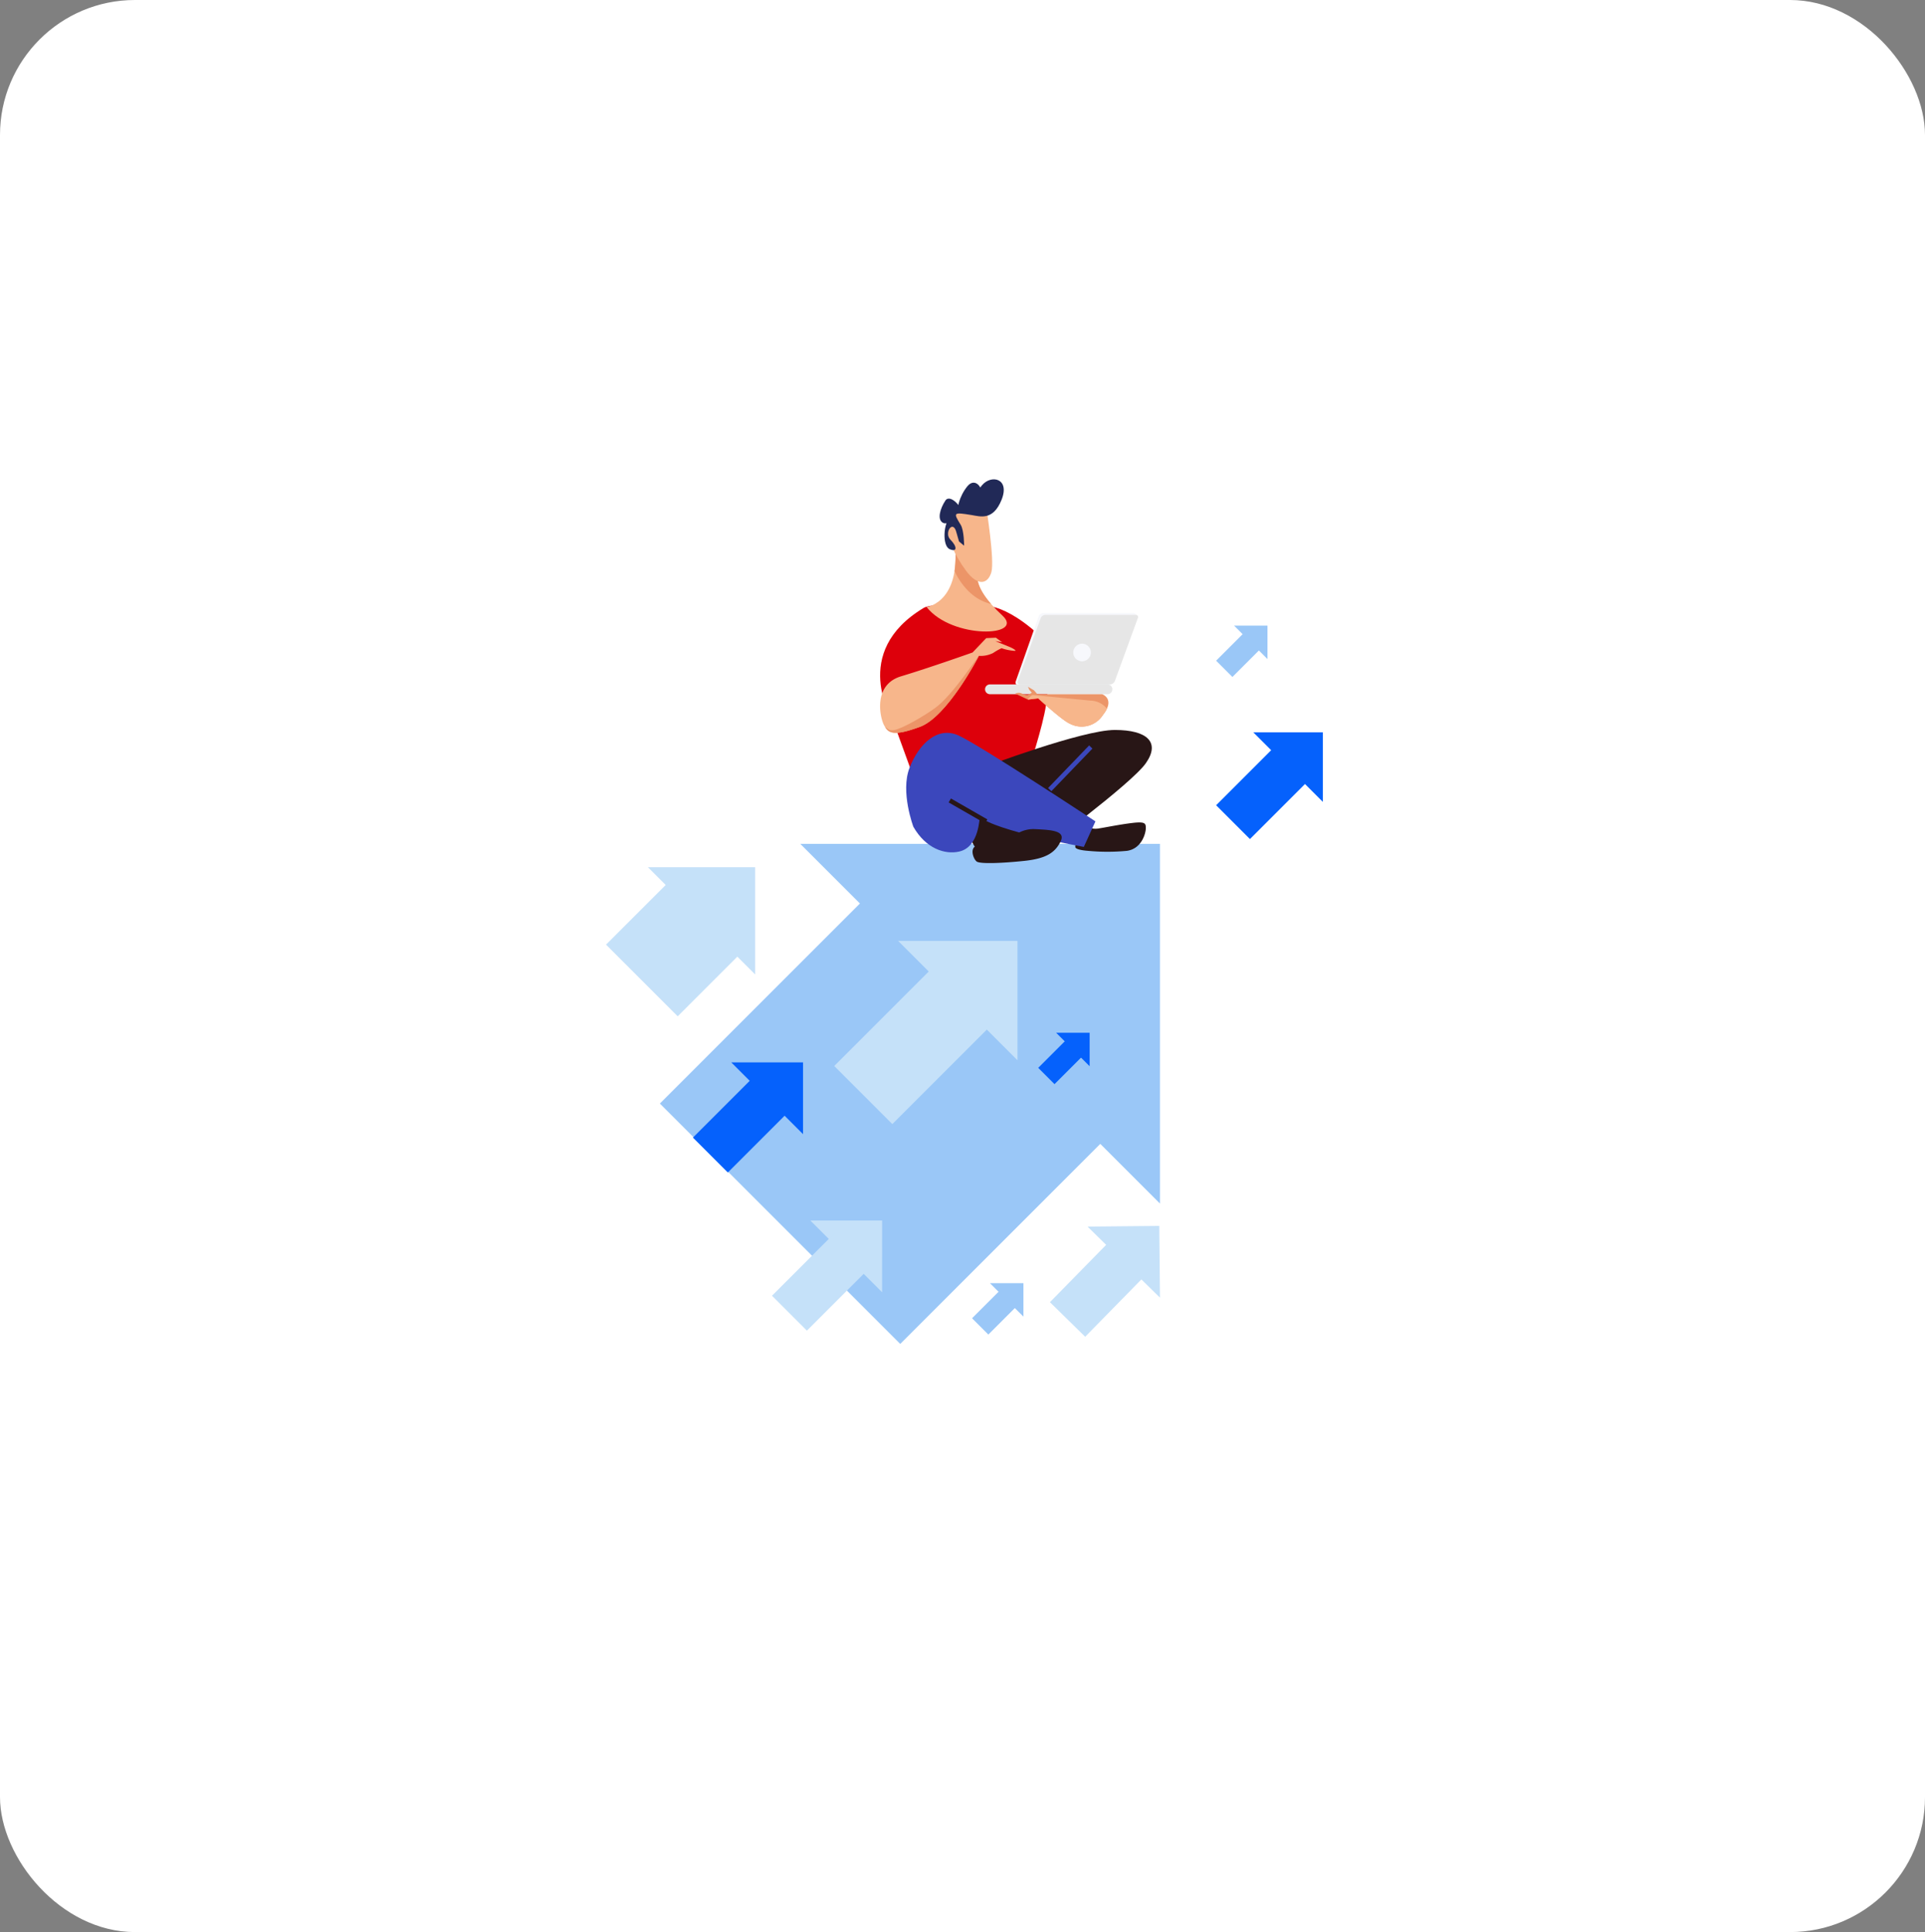 <svg xmlns="http://www.w3.org/2000/svg" width="328" height="329.193" viewBox="0 0 328 329.193">
  <rect x="0" y="0" width="328" height="329.193" fill="#808080" stroke="none"/>
  <g id="Group_8521" data-name="Group 8521" transform="translate(-1268 -2679)">
    <rect id="Rectangle_2473" data-name="Rectangle 2473" width="328" height="329.193" rx="23" transform="translate(1268 2679)" fill="#fff"/>
    <g id="Group_8516" data-name="Group 8516" transform="translate(1371.261 2760.672)">
      <g id="Group_4055" data-name="Group 4055" transform="translate(9.174 62.1)">
        <path id="Path_8435" data-name="Path 8435" d="M441.521,2038.3l-61.29-61.29h61.29Z" transform="translate(-356.309 -1977.006)" fill="#9ac7f7"/>
        <rect id="Rectangle_1137" data-name="Rectangle 1137" width="57.922" height="59.269" transform="translate(41.91 2.345) rotate(45)" fill="#9ac7f7"/>
      </g>
      <g id="Group_4056" data-name="Group 4056" transform="translate(0 66.085)">
        <path id="Path_8436" data-name="Path 8436" d="M347.672,2003.083,329.4,1984.81h18.273Z" transform="translate(-322.266 -1984.81)" fill="#c5e1f9"/>
        <rect id="Rectangle_1138" data-name="Rectangle 1138" width="17.269" height="17.671" transform="translate(12.495 0.699) rotate(45)" fill="#c5e1f9"/>
      </g>
      <g id="Group_4057" data-name="Group 4057" transform="translate(14.807 99.343)">
        <path id="Path_8437" data-name="Path 8437" d="M369.448,2062.149l-12.225-12.225h12.225Z" transform="translate(-350.687 -2049.924)" fill="#0561fc"/>
        <rect id="Rectangle_1139" data-name="Rectangle 1139" width="8.412" height="15.289" transform="translate(10.811 2.002) rotate(45)" fill="#0561fc"/>
      </g>
      <g id="Group_4058" data-name="Group 4058" transform="translate(28.278 126.284)">
        <path id="Path_8438" data-name="Path 8438" d="M395.821,2114.895,383.6,2102.67h12.225Z" transform="translate(-377.06 -2102.67)" fill="#c5e1f9"/>
        <rect id="Rectangle_1140" data-name="Rectangle 1140" width="8.412" height="15.289" transform="translate(10.811 2.002) rotate(44.999)" fill="#c5e1f9"/>
      </g>
      <g id="Group_4059" data-name="Group 4059" transform="translate(38.885 78.633)">
        <path id="Path_8439" data-name="Path 8439" d="M433.208,2029.719l-20.343-20.343h20.343Z" transform="translate(-401.987 -2009.376)" fill="#c5e1f9"/>
        <rect id="Rectangle_1141" data-name="Rectangle 1141" width="13.999" height="25.443" transform="translate(17.991 3.332) rotate(45)" fill="#c5e1f9"/>
      </g>
      <g id="Group_4060" data-name="Group 4060" transform="translate(75.63 127.206)">
        <path id="Path_8440" data-name="Path 8440" d="M488.409,2116.7l-12.339-12.11,12.224-.115Z" transform="translate(-469.654 -2104.477)" fill="#c5e1f9"/>
        <rect id="Rectangle_1142" data-name="Rectangle 1142" width="8.412" height="15.289" transform="matrix(0.714, 0.7, -0.7, 0.714, 10.709, 2.077)" fill="#c5e1f9"/>
      </g>
      <g id="Group_4061" data-name="Group 4061" transform="translate(73.643 94.292)">
        <path id="Path_8441" data-name="Path 8441" d="M471.3,2045.739l-5.705-5.7H471.3Z" transform="translate(-462.54 -2040.034)" fill="#0561fc"/>
        <rect id="Rectangle_1143" data-name="Rectangle 1143" width="3.926" height="7.135" transform="translate(5.045 0.935) rotate(45)" fill="#0561fc"/>
      </g>
      <g id="Group_4062" data-name="Group 4062" transform="translate(103.951 24.92)">
        <path id="Path_8442" data-name="Path 8442" d="M530.634,1909.919l-5.7-5.705h5.7Z" transform="translate(-521.879 -1904.214)" fill="#9ac7f7"/>
        <rect id="Rectangle_1144" data-name="Rectangle 1144" width="3.926" height="7.135" transform="translate(5.045 0.934) rotate(45)" fill="#9ac7f7"/>
      </g>
      <g id="Group_4063" data-name="Group 4063" transform="translate(62.366 136.959)">
        <path id="Path_8443" data-name="Path 8443" d="M449.218,2129.275l-5.705-5.7h5.705Z" transform="translate(-440.462 -2123.571)" fill="#9ac7f7"/>
        <rect id="Rectangle_1145" data-name="Rectangle 1145" width="3.926" height="7.135" transform="translate(5.045 0.935) rotate(44.999)" fill="#9ac7f7"/>
      </g>
      <g id="Group_4064" data-name="Group 4064" transform="translate(103.951 43.105)">
        <path id="Path_8444" data-name="Path 8444" d="M543.211,1951.666l-11.849-11.849h11.849Z" transform="translate(-525.026 -1939.817)" fill="#0561fc"/>
        <rect id="Rectangle_1146" data-name="Rectangle 1146" width="8.153" height="14.819" transform="translate(10.479 1.941) rotate(45)" fill="#0561fc"/>
      </g>
      <g id="Group_4066" data-name="Group 4066" transform="translate(46.702 0)">
        <g id="Group_4065" data-name="Group 4065">
          <path id="Path_8445" data-name="Path 8445" d="M435.26,1913.152c-.1,2.721-2.161,9.362-3.411,13.166h-19.39l-3.468-9.538s-7.341-11.43,5.3-19.013c1.814-1.088,11.248-.29,11.248-.29s6.988.468,16.255,14.368C442.081,1912.281,435.405,1909.234,435.26,1913.152Z" transform="translate(-406.871 -1875.86)" fill="#dd000b"/>
          <path id="Path_8446" data-name="Path 8446" d="M452.077,1911.668c-.117.332.049.622.369.622H467.83a.945.945,0,0,0,.792-.622l3.909-11.077c.116-.332-.049-.563-.369-.563H456.778a.883.883,0,0,0-.792.563Z" transform="translate(-428.969 -1877.246)" fill="#f7f8fc"/>
          <path id="Path_8447" data-name="Path 8447" d="M431.241,1876.244c-.145.726-1.4,2.923,4.064,7.983,3.919,3.628-8.563,4.064-12.917-1.451,0,0,6.676-.871,4.5-13.062C425.253,1860.565,431.241,1876.244,431.241,1876.244Z" transform="translate(-414.463 -1861.013)" fill="#f7b68b"/>
          <path id="Path_8448" data-name="Path 8448" d="M426.506,1908.842l2.613,1.064s1.008.468.774.6a8.39,8.39,0,0,1-2.322-.459,9.606,9.606,0,0,0-1.452.822,4.739,4.739,0,0,1-2.419.484s-5.322,10.353-10.062,12.095-5.418.967-6.1-.291-1.935-6.869,2.9-8.321,12.191-4.063,12.191-4.063l2.322-2.444,1.645-.072s.677.484,1.064.774" transform="translate(-406.874 -1881.274)" fill="#f7b68b"/>
          <path id="Path_8449" data-name="Path 8449" d="M452.765,1911.878a.408.408,0,0,0,.369.6h15.384a.94.94,0,0,0,.792-.6l3.909-10.7a.367.367,0,0,0-.369-.544H457.466a.88.88,0,0,0-.792.544Z" transform="translate(-429.306 -1877.541)" fill="#e6e6e6"/>
          <path id="Rectangle_1147" data-name="Rectangle 1147" d="M.834,0H20.86a.834.834,0,0,1,.834.834v0a.835.835,0,0,1-.835.835H.834A.834.834,0,0,1,0,.835v0A.834.834,0,0,1,.834,0Z" transform="translate(17.88 34.938)" fill="#e6e6e6"/>
          <path id="Path_8450" data-name="Path 8450" d="M455.713,1925.875h11.03s2.322.778.145,3.535a4.308,4.308,0,0,1-5.66,1.478c-1.233-.508-5.37-4.3-5.37-4.3l-1.741.206-2.177-1.021a1.344,1.344,0,0,1,1.161,0,1.863,1.863,0,0,0,1.016.217l.653-.364-.435-.508-.218-.508,1.016.6Z" transform="translate(-428.921 -1889.268)" fill="#ec9568"/>
          <path id="Path_8451" data-name="Path 8451" d="M431.182,1876.651a21.083,21.083,0,0,0-.255-6.938c-1.634-9.148,4.354,6.531,4.354,6.531-.124.622-1.064,2.325,2.111,5.985C434.813,1881.675,432.587,1879.593,431.182,1876.651Z" transform="translate(-418.502 -1861.013)" fill="#ec9568"/>
          <path id="Path_8452" data-name="Path 8452" d="M435.753,1863.442s1.451,9,.871,11.03-2.314,2.506-4.354-.291c-3.919-5.37-3.773-9.578-2.613-10.3S434.011,1860.394,435.753,1863.442Z" transform="translate(-417.668 -1858.66)" fill="#f7b68b"/>
          <path id="Path_8453" data-name="Path 8453" d="M432.206,1861.512c1.41.226,3.628,1.016,5.08-2.613s-1.741-4.354-3.338-2.467-1.452,2.757-.436,1.886-.581-3.483-2.032-1.741-2.032,4.354-1.306,4.209-1.6-3.048-2.467-1.742-1.451,3.193-.435,3.774,2.177-1.451,1.161-.726-1.306,4.645,0,5.225,1.306-.436.145-1.6.436-3.556,1.016-1.234c.05.2.436,1.524.436,1.524l.871.726s0-2.613-.581-3.555C429.01,1861.054,429.05,1861.005,432.206,1861.512Z" transform="translate(-416.588 -1855.424)" fill="#212957"/>
          <path id="Path_8454" data-name="Path 8454" d="M456.973,1927.367s7.851.756,9.824.955a3.7,3.7,0,0,1,2.847,1.374,5.427,5.427,0,0,1-.677,1.067,4.308,4.308,0,0,1-5.66,1.478c-1.233-.508-5.37-4.3-5.37-4.3l-1.742.209C456.112,1928,456.826,1927.393,456.973,1927.367Z" transform="translate(-430.999 -1890.621)" fill="#f7b68b"/>
          <path id="Path_8455" data-name="Path 8455" d="M408.528,1926.464c.513.359.68.637,1.514.526,1.279-.17,5.279-2.454,7.176-3.894,3-2.281,7.117-8.726,7.277-8.723-.286.551-5.442,10.376-10.049,12.069C410.113,1928.034,409.175,1927.524,408.528,1926.464Z" transform="translate(-407.682 -1884.264)" fill="#ec9568"/>
          <path id="Path_8456" data-name="Path 8456" d="M471.3,1911.75a1.5,1.5,0,1,0,1.5-1.5A1.5,1.5,0,0,0,471.3,1911.75Z" transform="translate(-438.39 -1882.249)" fill="#f7f8fc"/>
        </g>
        <path id="Path_8457" data-name="Path 8457" d="M474.755,1970.886a3.239,3.239,0,0,0,1.32,0c.924-.132,3.432-.66,5.676-.924s2.244.132,2.244.924-.66,3.432-3.168,3.828a35.283,35.283,0,0,1-6.732,0s-2.112-.132-2.112-.66S472.511,1970.094,474.755,1970.886Z" transform="translate(-438.727 -1911.421)" fill="#281616"/>
        <path id="Path_8458" data-name="Path 8458" d="M438.241,1945.362s16.765-6.336,22.309-6.336,7.789,2.112,5.28,5.676-18.481,15.313-18.481,15.313h-9.9S431.113,1952.491,438.241,1945.362Z" transform="translate(-420.562 -1896.325)" fill="#281616"/>
        <path id="Path_8459" data-name="Path 8459" d="M416.793,1956s-2.244-5.94-.66-10.032,4.752-7.128,8.316-5.544,23.365,14.653,23.365,14.653l-1.98,4.356s-15.309-2.769-17.689-5.148c-.132-.132,0,5.148-3.564,5.94C422.136,1960.77,418.905,1959.7,416.793,1956Z" transform="translate(-411.126 -1896.801)" fill="#3b47bc"/>
        <path id="Path_8460" data-name="Path 8460" d="M439.241,1974.874a36.247,36.247,0,0,0,4.092-.66c.785-.314,2.244-2.244,5.016-2.113s5.28.264,4.356,2.113-2.376,2.9-6.2,3.3-7.393.528-8.053.132S436.865,1974.609,439.241,1974.874Z" transform="translate(-421.957 -1912.504)" fill="#281616"/>
        <line id="Line_417" data-name="Line 417" x1="6.996" y2="7.26" transform="translate(28.9 45.605)" fill="none" stroke="#3b47bc" stroke-miterlimit="10" stroke-width="0.777"/>
        <line id="Line_418" data-name="Line 418" x2="6.204" y2="3.564" transform="translate(11.872 54.713)" fill="none" stroke="#281616" stroke-miterlimit="10" stroke-width="0.777"/>
      </g>
    </g>
  </g>
</svg>

